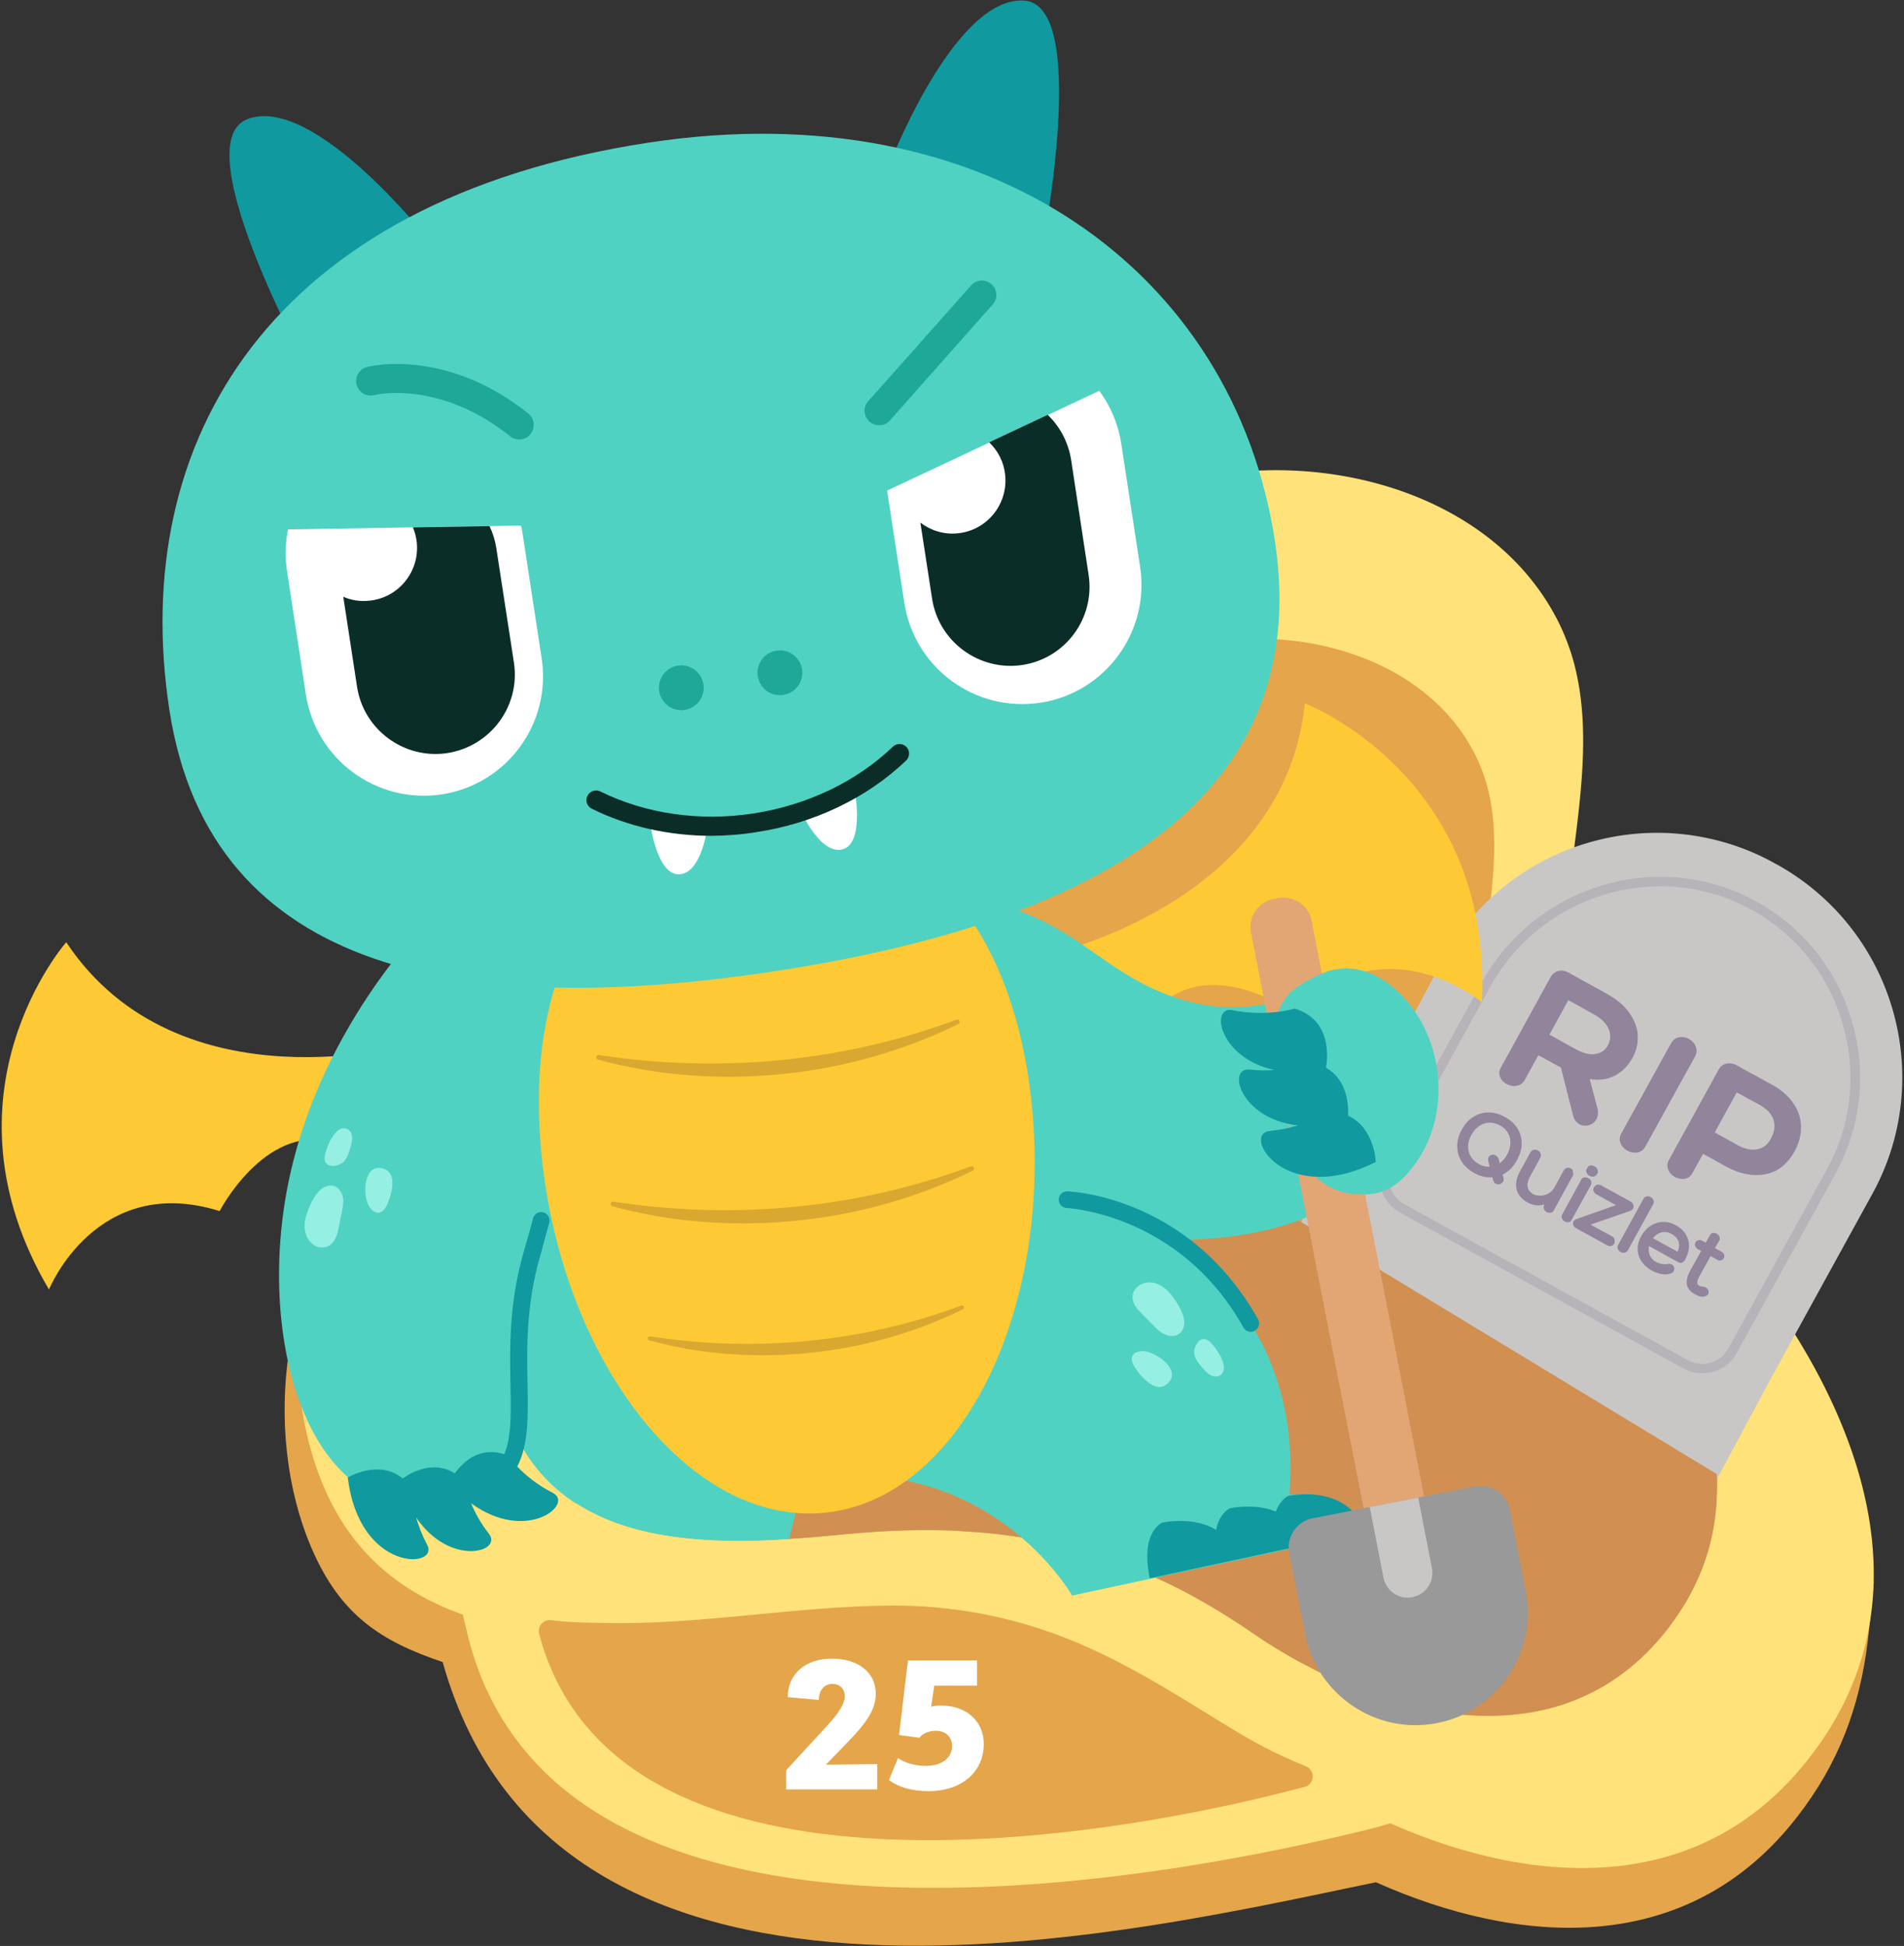 <svg xmlns="http://www.w3.org/2000/svg" width="1092" height="1116" fill="none" xmlns:v="https://vecta.io/nano"><rect width="100%" height="100%" fill="#333333" stroke="none"/><path d="M929.985 691.486c-89.282-79.741 2.827-205.537-42.992-299.177-53.711-109.777-239.106-115.195-301.298-27.091-46.29 65.607-26.737 144.642-89.282 197.763-64.311 54.535-177.857 49.824-258.423 99.647-29.211 18.022-65.96 100.825-62.78 66.903 0 0-7.538 33.216-9.541 46.172-5.771 38.281-1.177 78.681 12.604 111.19 16.843 39.812 40.636 54.418 75.618 66.314 66.314 236.633 403.536 153.243 535.221 126.263 81.273 36.16 178.329 44.06 241.578-37.45 23.79-30.63 35.81-62.664 40.52-100.709.94-7.539 3.42-33.805 3.42-33.805-6.72-88.457-82.925-160.896-144.645-216.02z" fill="#e4a54b"/><path d="M1009.14 735.421c-22.147-29.917-47.471-56.655-71.735-78.328-83.039-74.087-9.423-187.869-35.218-278.8-2.002-6.949-4.594-13.781-7.774-20.377-53.71-109.777-239.106-115.195-301.415-27.091-38.398 54.418-53.004 143.582-92.58 202.711-8.127 12.132-17.314 23.086-28.033 32.155-8.716 7.421-17.903 13.192-27.444 17.904-7.303 3.651-14.841 6.478-22.615 8.834-41.579 12.838-88.104 10.718-131.567 19.906-15.666 3.298-30.978 8.127-45.466 15.665-75.854 39.576-90.342 151.827-59.718 224.383 13.664 32.156 35.454 52.886 61.838 65.96 1.649.825 3.298 1.532 4.829 2.356 4.241 1.885 8.717 3.651 13.192 5.3l2.592 10.837c6.478 26.855 18.021 49.117 33.451 67.614 3.416 4 6.95 7.89 10.601 11.54 12.132 11.89 26.148 21.91 41.696 30.27 9.305 4.95 19.082 9.42 29.211 13.19 45.701 17.2 100.236 23.56 155.949 23.21 89.989-.36 183.276-17.91 248.058-34.05.354-.11.942-.23 1.885-.47 3.062-.82 8.48-2.47 8.48-2.47l4.947 2.12c63.134 26.74 135.101 35.93 192.934-.59 2.474-1.53 4.952-3.18 7.302-4.95 11.78-8.36 22.85-18.84 33.1-31.56.82-.94 1.53-1.89 2.35-2.95 68.2-87.865 31.1-191.517-28.85-272.319zM984.52 860.51c-.471 8.363-1.649 16.608-3.769 24.853-.825 3.416-1.885 6.832-3.063 10.248-2.238 6.36-5.065 12.721-8.48 19.081-1.532 2.945-3.299 5.772-5.183 8.716-2.474 3.769-5.065 7.539-8.009 11.308-14.488 18.492-31.332 31.095-49.353 38.869-12.839 5.654-26.384 8.716-40.283 9.894-5.182.471-10.483.589-15.783.471h-1.885c-14.252-.471-28.74-2.709-42.992-6.478-2.238-.589-4.476-1.178-6.714-1.885l-9.069-2.826c-12.25-4.123-24.146-9.188-35.572-14.959l-5.418-2.827c-11.072-5.772-21.555-12.25-31.331-18.964-4.594-3.18-9.305-6.242-14.017-9.187-8.716-5.536-17.55-10.483-26.266-15.077-9.658-4.947-19.435-9.305-29.211-13.192-2.356-.942-4.594-1.767-6.949-2.591-.471-.236-.943-.353-1.296-.471-1.413-.471-2.827-1.06-4.358-1.531-.471-.236-1.06-.354-1.531-.589-1.767-.589-3.416-1.178-5.183-1.649l-2.709-.825-4.829-1.413-5.183-1.414-11.307-2.709a310.01 310.01 0 0 0-43.699-6.596l-13.899-.942h-.117c-14.724-.589-29.918-.353-45.702.707-.942.117-1.884.117-2.944.235-3.887.236-7.774.589-11.779.942l-11.543 1.061c-7.185.706-14.723 1.295-22.261 1.766l-7.303.354c-3.534.235-7.067.353-10.601.471-18.139.471-36.396-.118-53.828-3.063-18.375-3.062-35.69-8.716-50.413-18.374-.589-.354-1.178-.825-1.767-1.178-2.12-1.414-4.122-2.945-6.125-4.476-8.716-6.949-16.372-15.548-22.615-26.031-2.355-4.005-4.475-8.245-6.478-12.838-3.533-8.363-6.242-17.315-8.127-26.738a139.39 139.39 0 0 1-2.474-17.315c-4.711-49.941 12.721-105.772 57.834-129.211 29.446-15.312 63.015-16.255 95.642-20.024 4.24-.471 8.481-.942 12.603-1.649 24.617-3.533 48.293-10.129 68.67-27.208 6.242-5.301 11.896-11.308 16.961-18.022 15.194-19.788 25.913-45.112 35.689-70.907 11.307-29.447 21.437-59.718 35.925-83.51 1.884-3.063 3.887-6.125 5.889-8.952 14.959-20.848 38.752-35.101 65.96-42.168 61.485-16.136 139.577 3.534 168.317 62.191 35.336 72.086-36.632 169.377 32.627 230.626 48.292 42.756 102.003 111.544 105.772 180.684 0 .707.118 1.296.118 2.002-.354 4.594-.354 8.952-.589 13.31z" fill="#ffe27a"/><path d="M309.226 936.968c-1.085-4.34 2.387-8.355 6.836-7.813 11.176 1.628 28.863 1.519 30.924 1.628 54.904 1.193 109.265-9.657 164.169-9.983 34.071-.217 68.142 6.077 99.934 18.555 33.311 13.021 63.585 32.552 93.966 51.215 13.672 8.355 27.344 15.73 42.317 21.7.543.22 1.194.54 1.954.87 5.208 2.49 4.557 10.09-.977 11.61-127.494 34.07-396.806 73.57-439.123-87.782z" fill="#e4a54b"/><path d="M1052.25 521.285c-8.84-9.188-18.97-17.315-30.51-24.029-.71-.471-1.41-.824-2.24-1.295-.35-.118-.59-.354-.94-.472-.12 0-.24-.117-.24-.117-.7-.354-1.41-.825-2.12-1.178-12.83-6.95-26.262-11.543-39.925-14.135-58.305-11.071-119.553 16.137-149.118 71.143l-24.735 46.055-32.038 59.717-33.216 60.425 6.361 1.413c2.12.471 4.358.943 6.478 1.532l1.649.353c1.649.353 3.18.824 4.829 1.295 1.296 5.536 3.181 10.719 5.654 15.548 4.947 9.659 12.132 17.786 20.731 24.5l.824.707c6.361 4.947 13.545 9.069 21.084 12.485 1.178.589 2.356 1.06 3.651 1.531 1.649.707 3.298 1.414 4.947 2.002 6.832 2.592 13.781 4.594 20.848 6.125 8.01 1.767 16.019 2.945 23.675 3.652 4.712 6.125 10.13 12.132 16.019 17.903 5.183 5.065 10.601 9.777 16.49 14.135a97.97 97.97 0 0 0 4.359 3.062c1.06.707 2.12 1.414 3.297 2.12 6.95 4.476 14.371 8.127 21.909 10.837l.942.353c10.247 3.534 20.966 5.065 31.802 4.005 5.419-.472 10.837-1.767 16.255-3.652l3.651 3.298c.354.354.825.707 1.178 1.178l4.712 4.594 4.711 4.593 32.626-60.777 32.63-59.365 25.2-45.818c30.16-54.535 19.67-120.849-21.43-163.723z" fill="#c8c7c5"/><g opacity=".3"><path d="M965.438 784.772l-162.545-89.4c-10.836-6.007-14.841-19.67-8.834-30.624l55.713-101.179c30.742-55.831 100.825-77.032 156.298-47.232.36.235.71.353 1.06.589 26.74 14.723 46.29 38.987 54.89 68.316 8.84 29.8 5.42 61.131-9.54 88.222l-56.417 102.474c-6.007 10.836-19.671 14.841-30.625 8.834zm38.992-263.135c-.36-.118-.59-.353-.95-.471-52.883-28.386-119.668-8.245-148.996 45.112l-55.713 101.179c-4.594 8.245-1.532 18.728 6.713 23.204L968.03 780.06c8.245 4.594 18.728 1.532 23.204-6.713l56.416-102.475c14.26-25.795 17.44-55.712 9.07-84.099-8.24-28.033-26.85-51.119-52.29-65.136z" fill="#91849b"/></g><path d="M860.373 617.635c.707 1.767 2.002 3.18 3.887 4.122 1.767.943 3.651 1.296 5.536.943 2.002-.354 3.651-1.532 4.711-3.416l7.774-14.135 12.957 7.068 6.949 27.444c.589 2.356 1.885 4.005 3.652 5.065 1.649.942 3.533 1.06 5.418.589 1.884-.589 3.298-1.649 4.24-3.298 1.06-1.885 1.296-4.123.589-6.714l-4.358-16.49c4.947.824 9.541.353 13.545-1.531 4.594-2.121 8.245-5.654 10.954-10.484 2.238-4.122 3.298-8.48 3.063-13.074-.236-4.476-2.003-8.952-4.947-13.074s-7.421-7.774-13.192-10.954l-21.555-11.897c-2.003-1.06-3.887-1.413-5.772-.942s-3.415 1.649-4.476 3.416l-28.386 51.708c-1.178 1.885-1.414 3.769-.589 5.654zm28.269-24.264l10.836-19.788 14.841 8.245c4.24 2.356 6.949 5.182 8.363 8.48 1.296 3.298 1.06 6.361-.589 9.306-1.414 2.709-3.769 4.24-6.949 4.829-3.299.589-7.185-.354-11.779-2.945l-14.723-8.127zm40.872 62.426c.706 1.766 2.002 3.062 3.886 4.122 1.767.942 3.652 1.296 5.536 1.06 2.003-.353 3.652-1.413 4.712-3.416l28.386-51.472c1.178-2.002 1.296-4.005.472-6.007-.707-1.767-2.003-3.18-3.887-4.241-1.767-1.06-3.652-1.295-5.654-.942s-3.534 1.649-4.712 3.652l-28.386 51.472c-1.06 2.003-1.178 3.887-.353 5.772zm103.416-9.775c-.12-4.829-1.65-9.423-4.59-13.546-2.83-4.122-7.07-7.773-12.61-10.718l-19.785-10.836a8.11 8.11 0 0 0-5.654-.943c-2.002.354-3.533 1.532-4.593 3.416l-28.505 51.826c-1.06 1.885-1.178 3.769-.353 5.654.707 1.767 2.002 3.18 3.769 4.122s3.534 1.296 5.418 1.06c2.003-.235 3.652-1.413 4.712-3.415l6.007-10.955 12.721 7.068c5.536 3.062 10.833 4.711 15.903 5.065 5.06.353 9.77-.589 13.78-2.827 4-2.238 7.3-5.772 9.89-10.366 2.71-4.829 4.01-9.776 3.89-14.605zm-24.97 13.074c-3.42.707-7.42-.118-11.779-2.591l-12.721-7.067 12.603-22.969 13.187 7.185c4.13 2.356 6.84 5.183 7.9 8.599s.59 6.949-1.42 10.6c-1.76 3.534-4.36 5.537-7.77 6.243zm-135.22-3.299c0-3.18-.824-6.007-2.473-8.716-1.649-2.591-4.005-4.829-7.185-6.478-3.062-1.767-6.243-2.591-9.423-2.591s-6.007.824-8.716 2.591c-2.709 1.649-4.829 4.123-6.596 7.303s-2.591 6.242-2.591 9.423.824 6.007 2.473 8.716 4.123 4.829 7.185 6.596c3.534 2.002 7.067 2.827 10.483 2.473l.471 1.767c.236.825.707 1.531 1.531 2.003.707.353 1.414.471 2.238.235s1.414-.707 1.885-1.413.471-1.414.236-2.356l-.472-1.767c3.416-1.649 6.125-4.358 8.245-8.245 1.767-3.298 2.709-6.478 2.709-9.541zm-12.603 11.308l-.589-2.356c-.353-.942-.942-1.649-1.766-2.12-.707-.353-1.532-.471-2.238-.353-.707.235-1.296.589-1.767 1.295-.354.589-.353 1.296-.236 2.356l.825 3.18c-2.12.118-4.24-.471-6.243-1.531-2.002-1.178-3.533-2.591-4.594-4.358s-1.531-3.769-1.531-5.889.707-4.241 1.885-6.479c1.178-2.12 2.709-3.887 4.476-5.064s3.651-1.885 5.771-1.885c2.003-.118 4.123.471 6.125 1.531a11.73 11.73 0 0 1 4.594 4.358c1.06 1.767 1.531 3.77 1.413 5.89s-.707 4.24-1.884 6.478c-1.06 2.002-2.474 3.651-4.241 4.947zm40.872 3.061c-.824-.471-1.649-.589-2.473-.353-.707.236-1.296.825-1.767 1.531l-5.065 9.305c-.942 1.767-2.238 3.063-3.769 3.887s-3.063 1.178-4.594 1.178-2.709-.235-3.651-.706c-2.003-1.061-3.18-2.474-3.534-4.241s.118-3.651 1.296-5.889l5.889-10.837c.471-.824.471-1.531.236-2.355s-.707-1.414-1.532-1.885-1.648-.589-2.473-.353-1.413.707-1.885 1.531l-5.889 10.719c-2.002 3.651-2.709 7.067-2.002 10.247s2.827 5.654 6.125 7.538c3.415 1.885 6.478 2.238 9.894 1.296l-.118.236c-.471.824-.471 1.531-.236 2.355.354.707.825 1.296 1.532 1.767a3.76 3.76 0 0 0 2.237.353c.825-.117 1.414-.588 1.885-1.295l10.719-19.553c.471-.824.471-1.531.235-2.355.236-1.061-.235-1.649-1.06-2.121zm15.194.474c-.353-.707-.824-1.296-1.649-1.767-.706-.353-1.531-.589-2.355-.471s-1.414.589-1.767 1.295l-.353.589c-.472.825-.471 1.532-.118 2.238s.824 1.296 1.649 1.767 1.531.589 2.355.471 1.414-.589 1.885-1.295l.353-.589a2.49 2.49 0 0 0 0-2.238zm-3.651 6.713c-.353-.707-.824-1.296-1.649-1.649-.707-.354-1.413-.472-2.238-.472-.824.118-1.413.589-1.767 1.296l-10.954 20.024c-.353.706-.471 1.531-.117 2.238s.824 1.295 1.531 1.649 1.531.589 2.238.471c.824-.118 1.413-.589 1.767-1.296l11.071-20.023c.354-.825.354-1.532.118-2.238zm12.014 31.685l-12.367-6.714 22.497-7.774c.942-.353 1.531-.825 1.885-1.414.353-.706.471-1.413.117-2.237-.235-.825-.824-1.414-1.649-1.885l-16.725-9.187c-.825-.472-1.649-.589-2.356-.354s-1.296.707-1.767 1.414c-.353.706-.471 1.413-.235 2.12a3.34 3.34 0 0 0 1.531 1.884l11.307 6.243-22.379 7.892c-.471.118-.825.353-1.178.589s-.589.589-.824.824c-.354.707-.354 1.296-.118 2.12.235.707.824 1.414 1.767 1.885l17.55 9.658c.942.472 1.767.589 2.473.472.707-.236 1.296-.589 1.649-1.296s.471-1.414.236-2.12c0-.943-.589-1.649-1.414-2.12zm22.144-22.499c-.824-.471-1.649-.588-2.355-.353-.825.236-1.296.589-1.767 1.296l-14.606 26.619c-.353.707-.471 1.414-.118 2.121.236.706.825 1.295 1.65 1.766s1.531.589 2.355.354 1.414-.589 1.767-1.296l14.606-26.62c.353-.706.353-1.413.117-2.12-.353-.706-.824-1.295-1.649-1.767zm14.606 16.255c-2.592-1.413-5.065-2.12-7.656-2.002s-4.83.824-7.068 2.238c-2.12 1.413-4.004 3.534-5.418 6.125-1.295 2.356-2.002 4.829-1.884 7.303 0 2.473.706 4.711 2.12 6.831s3.298 3.887 5.889 5.301c1.649.942 3.416 1.649 5.3 2.002 1.767.353 3.534.353 5.183-.118 1.06-.235 1.767-.824 2.12-1.531s.471-1.296.236-2.12c-.236-.707-.589-1.296-1.296-1.649s-1.649-.471-2.709-.236c-2.12.354-4.123-.118-6.243-1.178-1.766-.942-2.944-2.238-3.651-3.887s-.825-3.415-.471-5.3l16.137 8.952c1.295.706 2.238.942 2.827.589.706-.236 1.295-.943 1.766-1.885 2.12-3.887 2.709-7.538 1.767-10.954s-3.18-6.478-6.949-8.481zm-13.31 7.303c1.413-1.767 3.062-2.827 4.947-3.298s3.769-.236 5.654.825c2.237 1.177 3.533 2.709 4.122 4.475.471 1.767.353 3.652-.589 5.772l-14.134-7.774zm30.271 28.27c-.471-.236-1.06-.471-1.885-.471-.589-.118-1.178-.236-1.766-.471-.943-.472-1.296-1.296-1.178-2.238s.589-2.121 1.295-3.416l6.361-11.426 3.769 2.121c.825.471 1.531.589 2.238.353s1.296-.589 1.531-1.178c.353-.589.354-1.296.236-2.002-.236-.707-.707-1.296-1.531-1.767l-3.77-2.12 2.356-4.123c.471-.824.471-1.531.236-2.355-.354-.707-.825-1.296-1.532-1.767-.706-.354-1.531-.589-2.237-.354-.825.118-1.414.589-1.767 1.414l-2.356 4.122-1.885-1.06c-.824-.471-1.649-.589-2.355-.353s-1.296.589-1.649 1.296-.354 1.295-.118 2.002.707 1.296 1.531 1.767l1.885 1.06-6.361 11.425c-3.298 6.125-2.473 10.601 2.827 13.428.942.471 1.649.824 2.238 1.06s1.296.353 2.238.353c.707 0 1.296-.118 1.767-.353s.824-.589 1.178-1.06c.353-.707.471-1.296.235-2.12-.353-.825-.824-1.414-1.531-1.767z" fill="#91849b"/><path d="M984.52 860.509c-.471 8.363-1.649 16.608-3.769 24.853-.825 3.415-1.885 6.831-3.063 10.247-2.238 6.36-5.065 12.721-8.48 19.081-1.532 2.945-3.299 5.772-5.183 8.717-2.474 3.769-5.065 7.538-8.009 11.307-14.488 18.493-31.332 31.096-49.353 38.87-12.839 5.653-26.384 8.716-40.283 9.894-5.182.471-10.483.589-15.783.471h-1.885c-14.252-.471-28.74-2.709-42.992-6.479-2.238-.588-4.476-1.177-6.714-1.884l-9.069-2.827c-12.25-4.122-24.146-9.187-35.572-14.959l-5.418-2.827c-11.072-5.771-21.555-12.249-31.331-18.963-4.594-3.181-9.305-6.243-14.017-9.188-8.716-5.536-17.55-10.483-26.266-15.076-9.658-4.947-19.435-9.305-29.211-13.192-2.356-.943-4.594-1.767-6.949-2.592-.471-.235-.943-.353-1.296-.471-1.413-.471-2.827-1.06-4.358-1.531-.471-.236-1.06-.353-1.531-.589-1.767-.589-3.416-1.178-5.183-1.649l-2.709-.824-4.829-1.414-5.183-1.413-11.307-2.709a309.72 309.72 0 0 0-43.699-6.596l-13.899-.943h-.117c-14.724-.589-29.918-.353-45.702.707-.942.118-1.884.118-2.944.236-3.887.235-7.774.589-11.779.942l-11.543 1.06c-7.185.707-14.723 1.296-22.262 1.767l-7.302.353c-3.534.236-7.067.353-10.601.471-18.139.471-36.396-.118-53.828-3.062-18.375-3.063-35.69-8.716-50.413-18.375-.589-.353-1.178-.824-1.767-1.178-2.12-1.413-4.122-2.944-6.125-4.476l276.563-244.524 385.161 233.57c0 .707.118 1.296.118 2.003.117 4.476.117 8.834-.118 13.192z" fill="#d18f52"/><path d="M599.005 548.02s137.457-28.504 149.353-144.641c0 0 107.775 40.99 101.65 171.497 0 0-55.36-46.761-107.539 5.889 0 0-45.23-31.449-75.03-5.771 0 0-42.521-10.483-63.133 4.24l-5.301-31.214zm-361.486 50.53s-134.865 38.987-199.53-58.187c0 0-76.208 86.573-9.894 199.177 0 0 27.091-67.138 97.881-44.994 0 0 25.324-49 63.604-40.048 0 0 32.745-29.093 57.833-25.677l-9.894-30.271z" fill="#fdc935"/><g fill="#50d2c2"><path d="M498.298 614.688s65.018 90.106 155.596 95.878c88.104 5.536 166.314-26.384 141.461-109.541-22.026-74.088-49.117-3.181-123.205-29.565-47.114-16.843-58.304-50.648-130.036-58.657l-43.816 101.885z"/><use href="#B"/><use href="#C"/><path d="M482.633 846.258c91.284-3.416 132.274 68.787 132.274 68.787l168.434-36.16c-13.781-22.969-43.816-21.791-43.816-21.791 10.365-133.098-116.727-170.319-116.727-170.319L482.633 846.258z"/></g><path d="M783.341 878.765s-7.067-26.855-44.287-20.966c0 0-4.712 1.885-7.303 9.07-6.361-2.591-14.841-3.769-26.031-2.003 0 0-6.242 2.356-8.245 12.486-6.714-4.005-16.49-6.478-30.624-4.241 0 0-13.192 4.947-7.421 32.038l38.87-8.362 51.59-11.072 33.451-6.95z" fill="#10999e"/><g fill="#50d2c2"><path d="M460.96 849.083l-8.363 33.569-7.302.353c-3.534.236-7.068.354-10.601.471-18.139.472-36.396-.117-53.829-3.062-19.081-3.18-37.102-9.187-52.297-19.553-11.307-7.656-21.083-17.55-28.739-30.624-2.356-4.005-4.476-8.245-6.479-12.839-3.533-8.363-6.242-17.314-8.127-26.737-1.178-5.654-2.002-11.425-2.473-17.315l1.649-3.18 176.561 78.917z"/><use href="#B"/><use href="#C"/><path d="M246.942 526.469s-61.249 59.011-80.683 147.704c-21.673 98.116 13.898 210.013 97.173 185.395 57.951-17.196 19.906-65.724 42.05-141.108 30.389-103.652 18.139-164.547 18.139-164.547l-76.679-27.444z"/></g><path d="M317.025 856.152c-9.305-4.711-16.019-10.6-20.377-15.076 6.596-12.721 6.243-28.976 5.889-47.232-.353-20.26-.942-45.466 7.421-74.088l5.065-18.61c.706-2.592-.943-5.183-3.416-5.89-2.591-.706-5.183.943-5.889 3.416-1.532 6.125-3.298 12.25-5.065 18.257-8.834 30.036-8.245 56.066-7.892 77.032.353 16.962.589 30.154-3.533 40.048-14.37-4.594-23.793 4.593-28.387 10.954-12.367-7.774-25.324-.354-29.918 2.944-13.545-11.307-31.449-.588-31.449-.588 6.479 54.652 53.004 52.414 45.466 38.516-2.945-5.536-4.947-10.837-6.243-15.548 19.317 28.504 49.942 19.788 41.697 9.305-4.712-6.007-8.01-12.132-10.13-17.315h.118c31.802 22.969 59.128.236 46.643-6.125z" fill="#10999e"/><path d="M191.347 711.983c1.06-1.414 1.767-3.298 2.238-5.065l2.356-11.072c.589-2.827 1.178-5.771.824-8.716-.471-2.945-2.12-5.772-4.829-6.832-2.827-1.06-6.007.118-8.245 2.12-3.887 3.534-6.832 10.366-8.245 15.313-.942 3.298-1.06 6.831 0 10.129s3.533 6.125 6.714 7.185c4.122 1.178 7.185-.353 9.187-3.062zm6.007-45.936c2.002-2.356 2.945-5.536 3.769-8.481.471-1.885 1.06-3.769.825-5.772-.236-1.884-1.296-3.886-3.18-4.475-6.479-2.238-11.426 10.365-12.368 14.841-.236 1.295-.353 2.591 0 3.887 1.649 4.24 8.716 2.591 10.954 0zm25.913 21.79c1.885-5.536 4.005-15.43-3.416-17.667-11.543-3.416-12.132 15.783-8.009 21.908.942 1.531 2.356 2.944 4.005 3.298 4.004 1.06 6.242-4.241 7.185-7.067.117-.118.117-.354.235-.472z" fill="#95efe2"/><path d="M591.82 634.24c11.661 118.257-41.343 225.679-118.964 233.335s-150.648-87.28-162.309-205.537 45.112-186.81 122.733-194.466c77.857-7.774 146.879 48.411 158.54 166.668z" fill="#fdc935"/><path d="M343.409 605.031c68.787 10.6 139.812 4.122 205.184-20.26 1.413-.589 2.591 1.767 1.06 2.474-55.478 27.326-120.024 36.396-180.92 26.148-8.716-1.649-17.315-3.298-25.795-5.771-1.531-.471-1.178-2.827.471-2.591zm8.245 84.097c68.787 10.601 139.812 4.123 205.184-20.259 1.413-.589 2.591 1.767 1.06 2.473-55.478 27.327-120.025 36.396-180.92 26.149-8.716-1.649-17.315-3.298-25.795-5.772-1.531-.471-1.06-2.826.471-2.591zm21.084 77.269c59.835 9.305 121.673 3.652 178.564-17.668 1.295-.471 2.238 1.532.942 2.12-48.292 23.793-104.359 31.685-157.48 22.851-7.538-1.413-15.077-2.945-22.497-5.065-1.296-.235-.825-2.356.471-2.238z" fill="#d8a830"/><path d="M509.134 96.666S546.708-2.039 587.227.317s7.538 158.658 7.538 158.658l-85.631-62.309zm-263.841 40.282s-65.371-83.04-103.298-68.67 40.283 153.711 40.283 153.711l63.015-85.041z" fill="#10999e"/><path d="M731.161 309.978c23.44 153.358-111.543 220.26-286.691 246.998s-323.913 3.415-347.352-150.06c-23.44-153.358 57.244-291.874 274.678-325.09C567.91 51.908 707.722 156.62 731.161 309.978z" fill="#50d2c2"/><path d="M253.42 455.559c-37.338 5.654-72.203-19.906-77.975-57.244l-10.836-70.79c-1.296-8.245-.942-16.254.589-23.91l71.614-1.178 43.934-.707 18.022-.353c.471 1.767.824 3.534 1.06 5.418l10.836 70.79c5.654 37.338-19.906 72.203-57.244 77.974zm343.229-52.532c-37.338 5.653-72.203-19.906-77.974-57.244l-9.894-64.429 58.657-27.563 33.569-15.783 29.447-13.899c6.36 8.599 10.836 18.846 12.603 30.271l10.836 70.79c5.654 37.22-20.023 72.203-57.244 77.857z" fill="#fff"/><path d="M447.296 398.67a12.84 12.84 0 0 0 12.839-12.839 12.84 12.84 0 0 0-12.839-12.839 12.84 12.84 0 0 0-12.838 12.839 12.84 12.84 0 0 0 12.838 12.839zm-56.537 8.597a12.84 12.84 0 0 0 12.839-12.838 12.84 12.84 0 0 0-12.839-12.839c-7.09 0-12.839 5.748-12.839 12.839a12.84 12.84 0 0 0 12.839 12.838z" fill="#1da897"/><path d="M459.428 465.336s11.072 24.971 23.676 21.791 7.302-32.627 7.302-32.627l-30.978 10.836zm-53.592 8.128s-3.063 27.209-16.137 27.916c-12.957.824-16.726-28.976-16.726-28.976l32.863 1.06z" fill="#fff"/><path d="M408.192 479.351c-24.382 0-48.057-5.3-68.788-15.548-2.709-1.296-3.887-4.711-2.473-7.42s4.711-3.887 7.42-2.474c25.913 12.839 57.009 17.315 87.751 12.603s59.129-18.257 79.977-38.28c2.238-2.12 5.654-2.003 7.774.117 2.12 2.238 2.002 5.654-.118 7.774-22.497 21.555-53.004 36.161-85.984 41.108-8.48 1.413-17.079 2.002-25.559 2.12zM256.6 431.886c-24.735 3.769-48.056-13.31-51.826-38.045l-7.891-51.59c4.593 2.002 9.658 2.827 14.959 2.238 16.725-1.649 28.857-16.608 27.208-33.334-.353-3.062-1.06-6.007-2.238-8.716l43.935-.707c1.884 3.887 3.18 8.01 3.887 12.486l10.129 65.842c3.769 24.735-13.31 47.939-38.163 51.826zm329.802-50.53c-24.735 3.769-48.057-13.31-51.826-38.045l-6.714-43.581c5.89 4.476 13.428 6.95 21.437 6.125 16.726-1.649 28.858-16.608 27.209-33.333-.707-7.421-4.122-14.017-9.187-18.846l33.569-15.783c6.949 6.713 11.778 15.547 13.427 25.795l10.012 65.842c3.887 24.853-13.192 48.057-37.927 51.826z" fill="#0b2d28"/><path d="M504.187 243.896c-2.002 0-3.887-.707-5.536-2.12-3.416-3.062-3.769-8.245-.706-11.661l59.01-66.431c3.063-3.416 8.245-3.769 11.661-.707s3.769 8.245.707 11.661l-58.893 66.431c-1.649 1.885-3.887 2.827-6.243 2.827zm-206.361 8.127a8.61 8.61 0 0 1-5.183-1.767c-40.872-32.744-77.621-23.792-77.974-23.675-4.476 1.178-8.952-1.531-10.13-6.007s1.531-8.951 6.007-10.129c1.767-.471 45.112-11.072 92.462 26.737 3.534 2.827 4.123 8.01 1.296 11.661-1.531 2.12-4.005 3.18-6.478 3.18z" fill="#1da897"/><path d="M650.124 746.965c.589 1.649 1.649 3.298 3.063 4.712l8.009 8.127c2.003 2.12 4.123 4.24 6.832 5.418 2.709 1.296 6.007 1.414 8.363-.353s3.18-5.065 2.709-8.01c-.825-5.182-4.829-11.307-8.245-15.312-2.238-2.591-5.065-4.711-8.363-5.654s-7.067-.353-9.658 1.65c-3.416 2.709-3.887 6.124-2.71 9.422zm34.982 30.272c.825 3.062 2.945 5.418 5.065 7.773 1.296 1.414 2.592 2.945 4.358 3.77 1.767.942 4.005.942 5.536-.236 5.418-4.24-2.355-15.312-5.653-18.492-.943-.943-2.003-1.767-3.298-2.003-4.359-.942-6.95 5.89-6.008 9.188zm-32.391 9.656c3.652 4.594 10.719 11.897 16.608 6.832 9.305-7.774-6.596-18.846-13.899-18.846-1.766 0-3.651.353-5.064 1.531-3.063 2.709.117 7.538 2.002 9.894.118.236.236.354.353.589z" fill="#95efe2"/><path d="M717.38 763.805c-1.649 0-3.298-.942-4.24-2.473-36.396-65.254-100.59-68.434-101.296-68.552-2.709-.118-4.712-2.356-4.594-4.947.118-2.709 2.356-4.711 4.947-4.594 2.827.118 70.083 3.298 109.306 73.381a4.7 4.7 0 0 1-1.885 6.478c-.589.472-1.413.707-2.238.707z" fill="#10999e"/><path d="M730.573 515.515l2.238-.471c8.952-1.767 17.786 4.122 19.435 13.074l64.547 330.037-34.747 6.832-64.547-330.037c-1.885-8.952 4.004-17.668 13.074-19.435z" fill="#e2a674"/><path d="M752.717 870.757l93.404-18.257c9.188-1.767 18.022 4.24 19.789 13.31l9.187 46.761c6.831 34.865-16.019 68.787-50.884 75.619s-68.787-16.019-75.619-50.884l-9.187-46.761c-1.767-9.07 4.24-18.021 13.31-19.788z" fill="#999"/><path d="M810.079 915.988c-7.656 1.531-15.077-3.534-16.608-11.19l-7.892-40.519 27.798-5.418 7.891 40.519c1.532 7.656-3.533 15.076-11.189 16.608z" fill="#c8c7c5"/><path d="M730.926 608.799c-.589-4.123-.943-8.363-.825-12.603.236-8.599 2.474-17.433 7.656-24.382 4.358-5.654 12.603-9.894 18.964-12.839 27.091-12.839 52.65 11.308 62.191 34.865 10.719 26.031 7.656 57.008-11.19 78.563-9.54 10.954-19.434 14.252-34.04 12.014-9.069-1.413-17.432-6.478-22.968-13.781-3.534-4.711-5.772-10.129-7.892-15.665-4.005-10.836-7.067-22.026-9.658-33.216-.825-4.24-1.649-8.598-2.238-12.956z" fill="#50d2c2"/><path d="M773.211 639.895c.236-6.008-.353-20.495-12.721-27.562.943-5.419 3.534-27.327-17.903-33.923 0 0-15.784 4.947-35.572.942-13.192-2.709-8.009 27.445 23.911 34.276-4.358.354-9.07.354-14.134-.235-13.428-1.414-5.419 28.386 27.679 32.038-4.711 1.413-10.129 2.591-16.136 3.18-16.726 1.413 8.48 44.052 60.659 17.785.118-.235-.706-19.67-15.783-26.501z" fill="#10999e"/><path d="M450.903 1026.22v-11l23.2-25.203c2.9-3.2 10.4-11.1 10.4-17.3 0-4.1-2.8-7-7-7-4.8 0-7.9 3.7-7.9 9.2l-17.8-1.6c0-13.3 10.1-22.1 25.3-22.1s25.2 8 25.2 20.1c0 9.6-6.1 17.5-16.6 28.3l-12 12.403 29.4-.3v14.5h-52.2zm81.74 1c-9.3 0-17.4-2.2-22.8-6.4l5.2-12.6c4.2 3 10.1 4.5 16 4.5 9 0 15-4.5 15-11.3 0-5.303-3.7-8.803-9.3-8.803-4.3 0-7.9 1.7-9.4 4l-11.7-1.6 5.1-42.8h39.6v14.5h-24.5l-1.8 12.1c1.2-.4 3-.7 5.8-.7 14.1 0 24.4 8.8 24.4 22.003 0 16.3-13 27.1-31.6 27.1z" fill="#fff"/><defs ><path id="B" d="M560.371 533.297s109.541 100.825 106.95 238.282-41.814 52.768-101.767 58.775c-59.953 5.889-59.129 17.314-59.129 17.314l-35.1 2.474-29.918-301.651 118.964-15.194z"/><path id="C" d="M471.207 850.141l-34.865 4.476s-3.769-17.903-63.722-12.014c-16.961 1.649-30.625 10.601-42.285 19.552-.589-.353-1.178-.824-1.767-1.177-11.308-7.657-21.084-17.551-28.74-30.625-2.356-4.005-4.476-8.245-6.478-12.839-3.534-8.362-6.243-17.314-8.127-26.737-1.178-5.654-2.003-11.425-2.474-17.315-4.711-49.941 12.721-105.772 57.833-129.211 29.447-15.312 63.016-16.255 95.642-20.024 4.241-.471 8.481-.942 12.604-1.649l22.379 227.563z"/></defs></svg>
